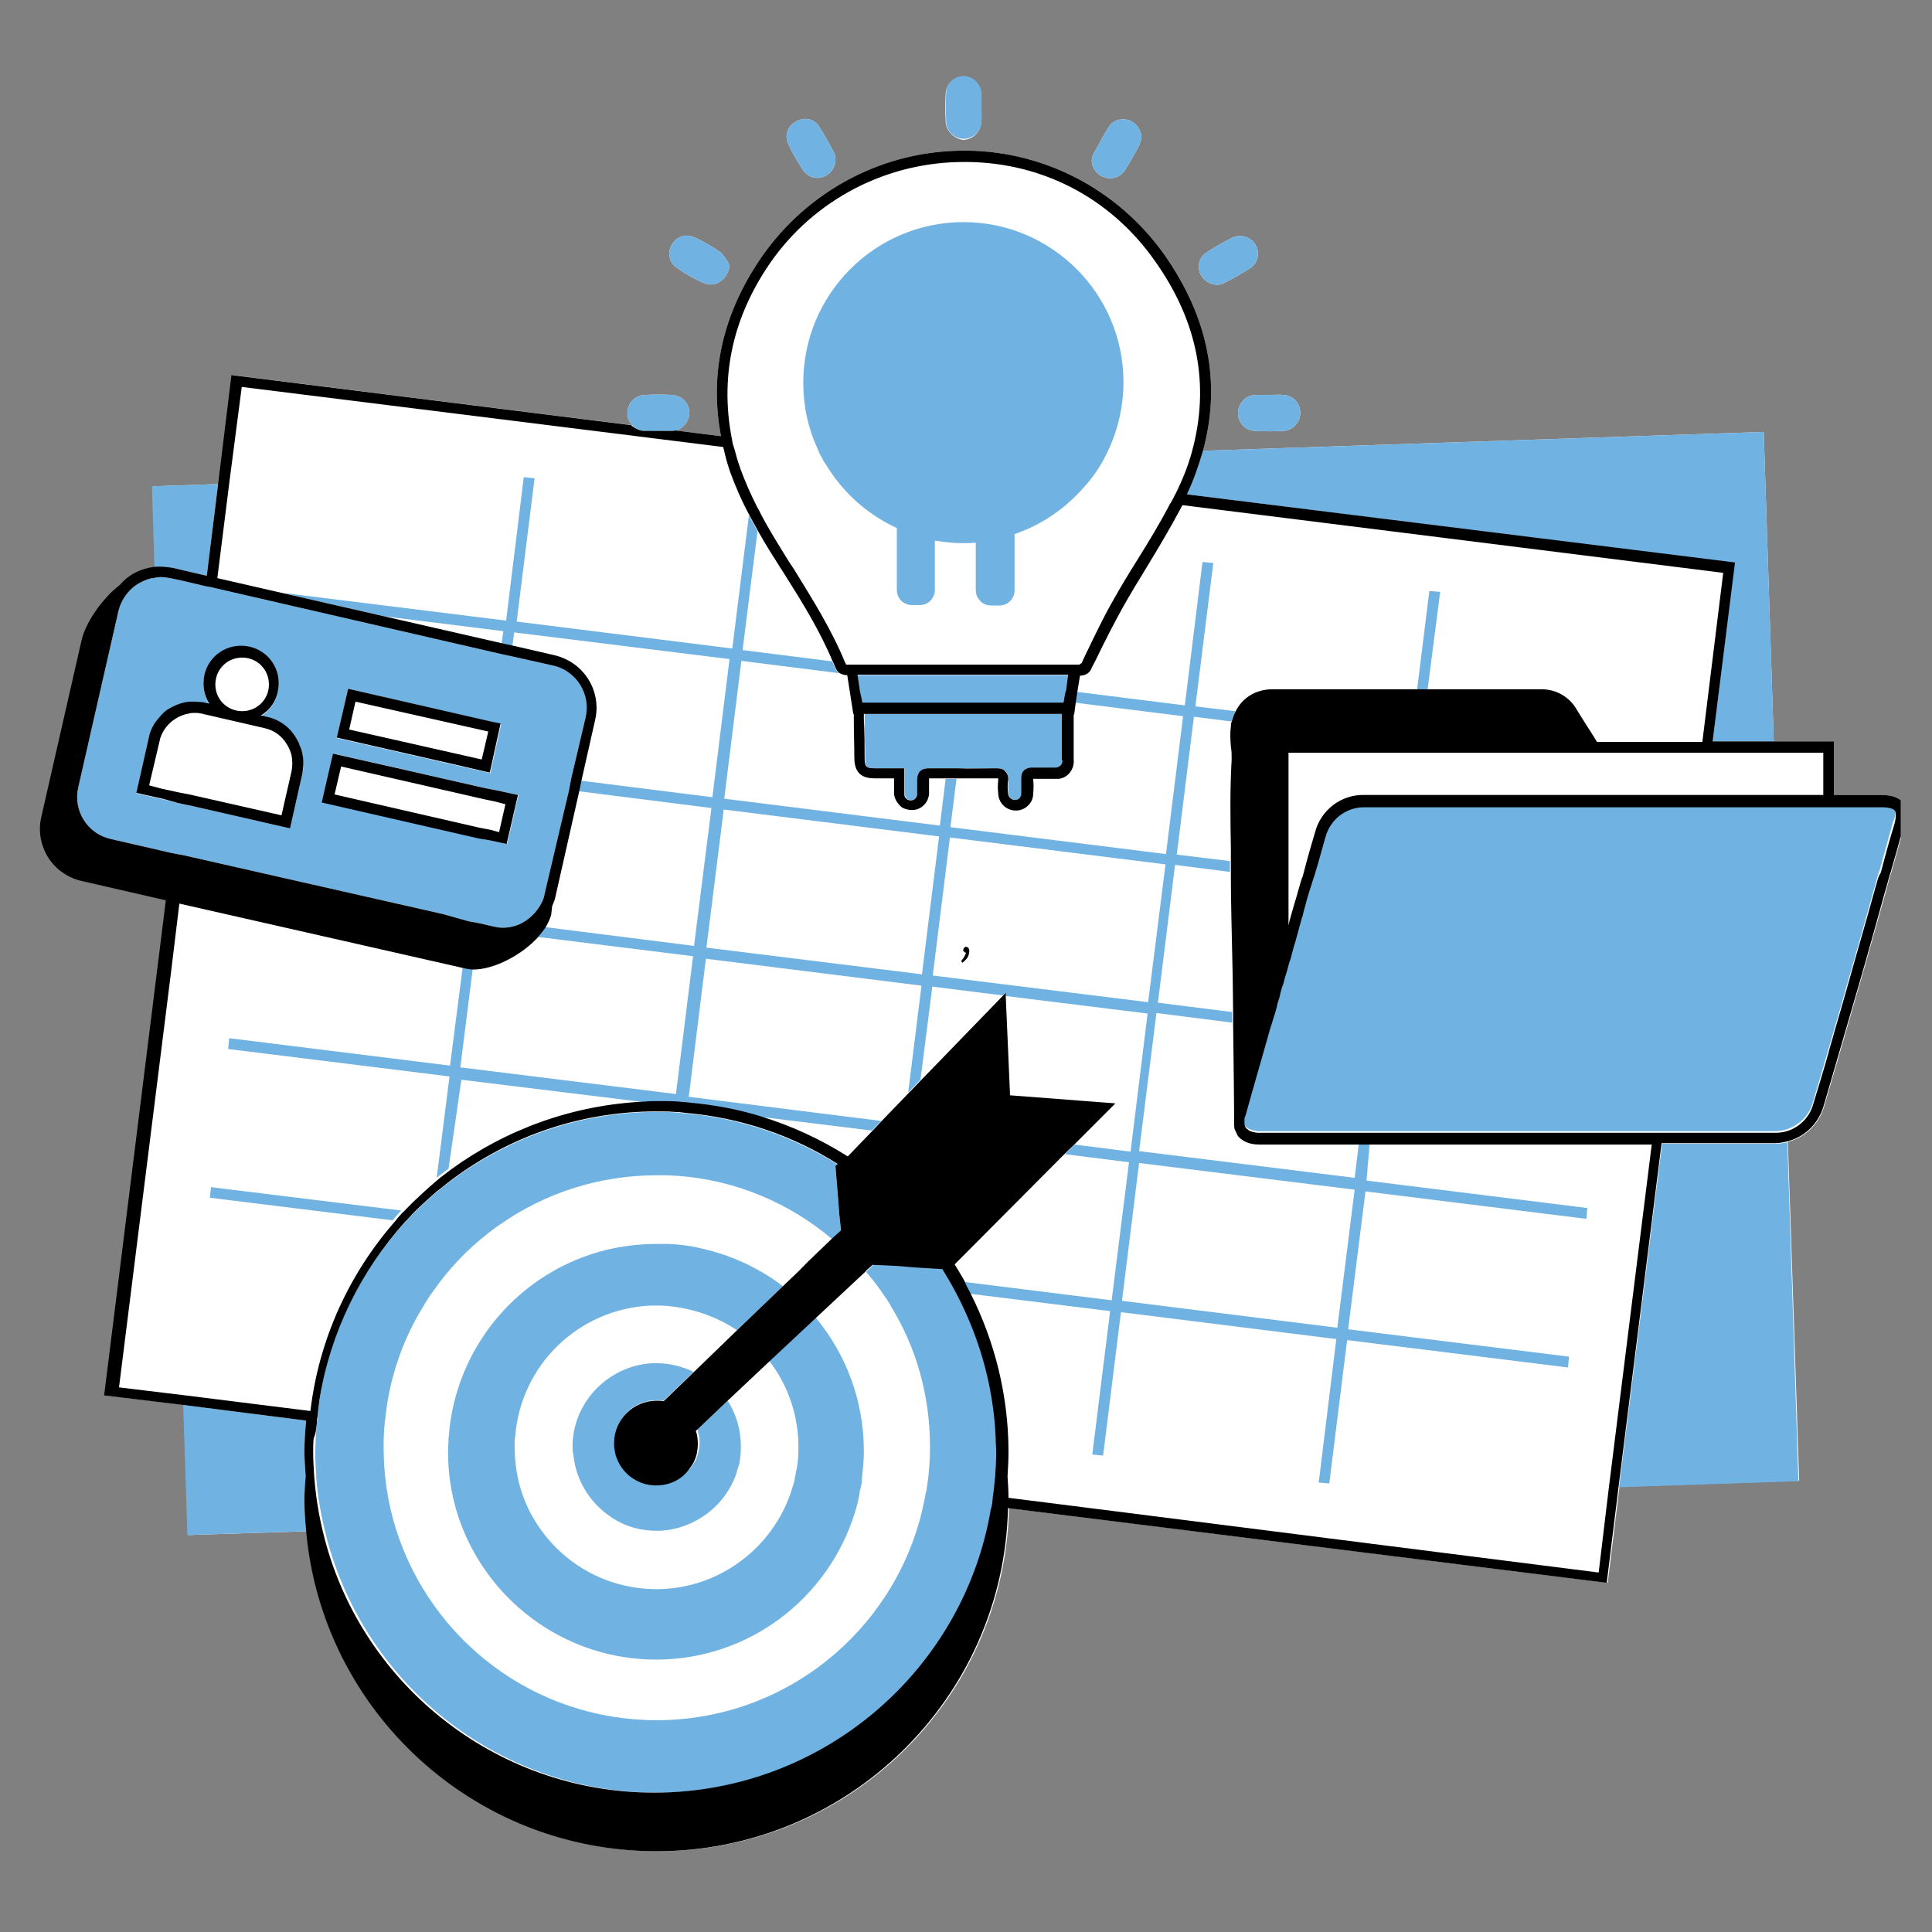 <svg xmlns="http://www.w3.org/2000/svg" xmlns:xlink="http://www.w3.org/1999/xlink" width="40" zoomAndPan="magnify" viewBox="0 0 30 30" height="40" preserveAspectRatio="xMidYMid meet" version="1.0"><rect x="0" y="0" width="30" height="30" fill="#808080" stroke="none"/><defs><g/><clipPath id="d5501cd369"><path d="M 0.59 1.172 L 29.516 1.172 L 29.516 28.754 L 0.59 28.754 Z M 0.59 1.172 " clip-rule="nonzero"/></clipPath><clipPath id="0999edf2ce"><path d="M 1 1.172 L 29.516 1.172 L 29.516 28 L 1 28 Z M 1 1.172 " clip-rule="nonzero"/></clipPath><clipPath id="1c06514216"><path d="M 0.59 2 L 29.516 2 L 29.516 28.754 L 0.59 28.754 Z M 0.59 2 " clip-rule="nonzero"/></clipPath></defs><g clip-path="url(#d5501cd369)"><path fill="#ffffff" d="M 14.684 1.879 C 14.676 1.738 14.676 1.598 14.684 1.465 C 14.684 1.312 14.809 1.188 14.961 1.195 C 15.109 1.195 15.234 1.32 15.234 1.473 C 15.234 1.539 15.234 1.605 15.234 1.68 C 15.234 1.754 15.234 1.824 15.234 1.898 C 15.234 2.047 15.102 2.172 14.949 2.172 C 14.809 2.148 14.684 2.031 14.684 1.879 Z M 19.223 6.41 C 19.223 6.566 19.34 6.691 19.5 6.691 C 19.641 6.699 19.781 6.699 19.926 6.691 C 20.074 6.684 20.191 6.559 20.191 6.41 C 20.191 6.258 20.074 6.141 19.934 6.133 C 19.859 6.125 19.793 6.133 19.715 6.133 C 19.641 6.133 19.574 6.133 19.5 6.133 C 19.348 6.133 19.23 6.258 19.223 6.41 Z M 17.086 2.723 C 17.086 2.723 17.094 2.73 17.094 2.73 C 17.23 2.805 17.395 2.766 17.473 2.633 C 17.547 2.516 17.621 2.391 17.688 2.258 C 17.703 2.223 17.715 2.188 17.723 2.156 C 17.73 2.023 17.645 1.906 17.52 1.863 C 17.406 1.832 17.27 1.871 17.211 1.98 C 17.137 2.098 17.07 2.223 17.004 2.348 C 16.91 2.473 16.953 2.641 17.086 2.723 Z M 18.906 4.422 C 18.93 4.422 18.965 4.414 18.988 4.406 C 19.141 4.324 19.289 4.25 19.434 4.148 C 19.539 4.066 19.566 3.914 19.492 3.797 C 19.426 3.684 19.273 3.633 19.148 3.684 C 19 3.758 18.855 3.84 18.715 3.934 C 18.621 4.008 18.59 4.125 18.633 4.242 C 18.672 4.348 18.789 4.422 18.906 4.422 Z M 12.48 2.656 C 12.547 2.746 12.672 2.789 12.781 2.746 C 12.898 2.707 12.98 2.59 12.973 2.465 C 12.973 2.438 12.965 2.406 12.957 2.383 C 12.883 2.238 12.797 2.09 12.715 1.957 C 12.633 1.84 12.473 1.812 12.355 1.891 C 12.23 1.957 12.18 2.105 12.238 2.23 C 12.305 2.383 12.391 2.523 12.48 2.656 Z M 10.496 4.148 C 10.637 4.25 10.777 4.332 10.938 4.398 C 11.113 4.473 11.305 4.332 11.328 4.125 C 11.297 4.047 11.246 3.98 11.195 3.922 C 11.062 3.832 10.93 3.75 10.777 3.684 C 10.652 3.625 10.512 3.672 10.438 3.789 C 10.359 3.906 10.387 4.066 10.496 4.148 Z M 29.547 12.461 C 29.473 12.363 29.32 12.344 29.203 12.344 L 28.477 12.344 L 28.477 11.512 L 27.543 11.512 L 27.387 6.707 L 18.68 7 C 18.965 5.949 18.766 4.934 18.082 3.957 C 17.348 2.922 16.16 2.312 14.895 2.34 C 13.625 2.363 12.449 3.023 11.754 4.098 C 11.203 4.949 11.02 5.84 11.195 6.773 L 10.488 6.684 C 10.602 6.66 10.695 6.551 10.703 6.426 C 10.711 6.266 10.586 6.141 10.438 6.133 C 10.293 6.125 10.152 6.125 10.012 6.133 C 9.859 6.141 9.742 6.258 9.742 6.418 C 9.742 6.492 9.77 6.551 9.82 6.602 L 3.609 5.824 L 3.402 7.516 L 2.375 7.551 L 2.418 8.801 C 2.207 8.828 2.016 8.918 1.883 9.078 C 1.59 9.301 1.34 9.684 1.281 9.945 L 0.656 12.688 C 0.605 12.902 0.648 13.129 0.766 13.312 C 0.883 13.496 1.066 13.629 1.281 13.68 L 2.594 13.98 L 2.594 13.988 L 1.633 21.668 L 2.859 21.816 L 2.926 23.836 L 4.77 23.777 C 5.02 26.562 7.367 28.746 10.211 28.746 C 13.184 28.746 15.602 26.371 15.668 23.418 L 24.965 24.578 L 25.148 23.086 L 27.938 22.992 L 27.762 17.73 C 28.027 17.664 28.234 17.465 28.32 17.199 C 28.504 16.574 28.688 15.938 28.871 15.305 C 29.012 14.82 29.145 14.336 29.281 13.855 C 29.312 13.746 29.336 13.637 29.371 13.539 C 29.438 13.305 29.504 13.062 29.57 12.828 C 29.598 12.711 29.621 12.562 29.547 12.461 Z M 29.547 12.461 " fill-opacity="1" fill-rule="nonzero"/></g><g clip-path="url(#0999edf2ce)"><path fill="#70b2e2" d="M 26.934 8.742 L 18.43 7.676 C 18.539 7.449 18.613 7.227 18.68 7 L 27.387 6.707 L 27.543 11.512 L 26.594 11.512 Z M 27.578 17.758 C 26.961 17.758 26.375 17.758 25.809 17.758 L 25.141 23.094 L 27.926 23 L 27.754 17.738 C 27.695 17.75 27.637 17.758 27.578 17.758 Z M 2.582 13.988 L 2.582 13.98 Z M 4.746 22.918 C 4.738 22.793 4.727 22.668 4.727 22.543 C 4.727 22.383 4.738 22.219 4.754 22.059 L 2.844 21.816 L 2.91 23.836 L 4.754 23.777 C 4.738 23.617 4.727 23.453 4.727 23.293 C 4.738 23.168 4.738 23.043 4.746 22.918 Z M 2.676 8.816 L 3.211 8.941 L 3.387 7.516 L 2.359 7.551 L 2.398 8.801 C 2.492 8.793 2.582 8.801 2.676 8.816 Z M 6.23 18.797 L 3.277 18.434 L 3.258 18.598 L 6.098 18.949 C 6.141 18.898 6.18 18.848 6.23 18.797 Z M 22.168 10.703 L 22.363 9.191 L 22.195 9.176 L 22.004 10.711 C 22.062 10.703 22.121 10.703 22.168 10.703 Z M 21.219 18.332 L 24.648 18.758 L 24.633 18.926 L 21.203 18.5 L 20.934 20.641 L 24.363 21.066 L 24.348 21.234 L 20.918 20.809 L 20.641 23.035 L 20.477 23.02 L 20.75 20.793 L 17.406 20.375 L 17.129 22.602 L 16.961 22.586 L 17.238 20.359 L 15.066 20.09 C 15.035 20.031 15 19.973 14.977 19.906 L 17.262 20.191 L 17.531 18.047 L 16.535 17.922 L 16.688 17.773 L 17.555 17.883 L 17.82 15.738 L 15.609 15.465 L 15.609 15.414 L 15.57 15.457 L 14.477 15.32 L 14.293 16.766 L 14.102 16.965 L 14.309 15.305 L 10.961 14.887 L 10.695 17.031 L 13.684 17.406 L 13.539 17.555 L 11.789 17.34 C 11.438 17.23 11.07 17.164 10.688 17.133 C 10.629 17.121 10.578 17.121 10.52 17.113 C 10.418 17.105 10.32 17.105 10.219 17.105 C 10.145 17.105 10.07 17.105 9.992 17.113 L 7.164 16.766 L 6.965 18.148 C 6.898 18.199 6.84 18.238 6.781 18.289 L 6.98 16.715 L 3.543 16.289 L 3.559 16.121 L 6.988 16.547 L 7.184 15.023 L 7.215 15.031 C 7.258 15.039 7.297 15.047 7.34 15.047 L 7.148 16.574 L 10.496 16.988 L 10.762 14.848 L 8.34 14.547 C 8.383 14.496 8.426 14.445 8.457 14.395 L 10.777 14.688 L 11.047 12.547 L 8.977 12.285 L 9.008 12.121 L 11.062 12.379 L 11.328 10.234 L 7.984 9.82 L 7.957 10.027 L 7.789 9.992 L 7.816 9.801 L 5.965 9.57 L 4.43 9.219 L 4.43 9.211 L 7.859 9.637 L 8.133 7.41 L 8.301 7.426 L 8.023 9.652 L 11.371 10.07 L 11.629 8 C 11.672 8.086 11.723 8.168 11.762 8.25 L 11.531 10.094 L 12.922 10.27 C 12.941 10.301 12.949 10.336 12.965 10.367 C 12.98 10.41 13.008 10.438 13.031 10.453 L 11.512 10.262 L 11.246 12.402 L 14.594 12.82 L 14.684 12.094 C 14.742 12.094 14.793 12.094 14.852 12.094 L 14.758 12.844 L 18.105 13.262 L 18.371 11.121 L 16.688 10.91 L 16.711 10.742 L 18.398 10.953 L 18.672 8.727 L 18.84 8.742 L 18.562 10.969 L 19.184 11.043 C 19.156 11.094 19.141 11.145 19.125 11.203 L 18.539 11.129 L 18.273 13.27 L 19.098 13.371 C 19.098 13.43 19.098 13.48 19.098 13.539 L 18.246 13.43 L 17.98 15.57 L 19.133 15.715 C 19.133 15.773 19.133 15.82 19.133 15.879 L 17.957 15.73 L 17.688 17.875 L 21.035 18.289 L 21.102 17.738 C 21.16 17.738 21.211 17.738 21.27 17.738 Z M 14.582 12.988 L 11.238 12.57 L 10.969 14.715 L 14.316 15.129 Z M 17.828 15.562 L 18.098 13.422 L 14.75 13.004 L 14.484 15.148 Z M 21.035 18.473 L 17.688 18.059 L 17.422 20.199 L 20.766 20.617 Z M 6.883 14.195 L 2.836 13.277 L 2.75 13.262 L 2.668 13.246 L 2.551 13.219 L 1.715 13.027 C 1.355 12.945 1.133 12.586 1.215 12.227 L 1.84 9.484 C 1.867 9.375 1.918 9.285 1.984 9.203 C 2.082 9.086 2.215 9.012 2.359 8.977 C 2.375 8.977 2.391 8.969 2.41 8.969 C 2.434 8.969 2.457 8.961 2.492 8.961 C 2.543 8.961 2.594 8.969 2.641 8.977 L 2.809 9.012 L 3.191 9.102 L 3.277 9.117 L 3.359 9.137 L 7.801 10.16 L 7.965 10.195 L 8.594 10.336 C 8.949 10.418 9.176 10.777 9.094 11.137 L 8.867 12.102 L 8.836 12.27 L 8.727 12.73 L 8.559 13.445 L 8.457 13.879 C 8.449 13.93 8.434 13.973 8.41 14.02 C 8.332 14.172 8.207 14.289 8.059 14.355 C 7.934 14.406 7.801 14.422 7.664 14.387 L 7.441 14.336 L 7.273 14.305 Z M 5.23 11.461 L 7.098 11.887 L 7.574 11.996 L 7.617 12.004 L 7.625 11.953 L 7.781 11.246 L 7.664 11.219 L 5.406 10.695 Z M 4.703 11.754 C 4.695 11.695 4.68 11.637 4.652 11.578 C 4.637 11.535 4.621 11.504 4.594 11.461 C 4.496 11.293 4.328 11.176 4.137 11.137 L 4.051 11.121 C 4.219 11.02 4.328 10.836 4.328 10.617 C 4.328 10.293 4.07 10.035 3.742 10.035 C 3.418 10.035 3.16 10.293 3.16 10.617 C 3.16 10.734 3.191 10.844 3.25 10.938 L 3.176 10.918 C 3.16 10.91 3.133 10.91 3.117 10.91 C 3.094 10.91 3.059 10.902 3.035 10.902 C 3.008 10.902 2.977 10.902 2.949 10.902 C 2.836 10.91 2.727 10.953 2.625 11.012 C 2.566 11.043 2.516 11.094 2.477 11.145 C 2.391 11.234 2.332 11.344 2.309 11.469 L 2.117 12.32 L 2.523 12.41 L 2.766 12.469 L 2.852 12.488 L 2.934 12.504 L 4.504 12.863 L 4.695 12.012 C 4.719 11.93 4.719 11.836 4.703 11.754 Z M 5.004 12.453 L 7.441 13.012 L 7.605 13.047 L 7.875 13.105 L 8.051 12.344 L 7.707 12.27 L 7.539 12.238 L 6.289 11.953 L 5.18 11.703 L 5.152 11.812 Z M 29.414 12.562 C 29.387 12.527 29.32 12.512 29.203 12.512 L 25.648 12.512 C 25.574 12.512 25.5 12.512 25.414 12.512 C 25.383 12.512 25.34 12.512 25.309 12.512 C 25.273 12.512 25.242 12.512 25.207 12.512 C 24.121 12.512 23.039 12.512 21.945 12.512 C 21.887 12.512 21.836 12.512 21.777 12.512 C 21.578 12.512 21.387 12.512 21.184 12.512 C 21.184 12.512 21.176 12.512 21.176 12.512 C 20.895 12.512 20.652 12.703 20.574 12.969 C 20.527 13.164 20.469 13.355 20.41 13.547 C 20.398 13.578 20.383 13.621 20.375 13.652 C 20.367 13.672 20.367 13.688 20.359 13.703 C 20.316 13.855 20.266 14.012 20.227 14.164 C 20.215 14.188 20.207 14.211 20.207 14.23 C 20.176 14.348 20.141 14.465 20.109 14.59 C 20.082 14.68 20.059 14.77 20.031 14.855 C 20.023 14.887 20.008 14.93 20 14.965 C 19.977 15.062 19.941 15.156 19.918 15.254 C 19.898 15.297 19.891 15.348 19.875 15.387 C 19.859 15.438 19.84 15.496 19.832 15.547 C 19.809 15.629 19.781 15.707 19.766 15.789 C 19.75 15.84 19.734 15.898 19.715 15.945 C 19.59 16.398 19.457 16.848 19.332 17.297 C 19.324 17.316 19.324 17.34 19.316 17.355 C 19.316 17.383 19.309 17.406 19.316 17.422 C 19.316 17.422 19.316 17.43 19.316 17.43 C 19.316 17.457 19.324 17.473 19.34 17.488 C 19.348 17.496 19.348 17.496 19.355 17.508 C 19.391 17.531 19.434 17.547 19.473 17.555 C 19.5 17.555 19.516 17.566 19.539 17.566 C 20.09 17.566 20.617 17.566 21.125 17.566 C 21.184 17.566 21.234 17.566 21.293 17.566 C 22.805 17.566 24.148 17.566 25.648 17.566 C 25.676 17.566 25.707 17.566 25.734 17.566 C 25.758 17.566 25.793 17.566 25.816 17.566 C 26.367 17.566 26.941 17.566 27.559 17.566 C 27.617 17.566 27.676 17.555 27.734 17.539 C 27.926 17.48 28.086 17.332 28.145 17.133 C 28.227 16.863 28.305 16.59 28.387 16.312 C 28.41 16.215 28.445 16.121 28.469 16.023 C 28.547 15.766 28.621 15.496 28.695 15.238 C 28.836 14.754 28.969 14.27 29.105 13.789 C 29.113 13.762 29.121 13.738 29.129 13.703 C 29.145 13.637 29.164 13.57 29.188 13.512 C 29.254 13.262 29.328 13.012 29.395 12.762 C 29.438 12.672 29.438 12.594 29.414 12.562 Z M 16.496 11.086 L 13.426 11.086 L 13.426 11.176 C 13.426 11.379 13.434 11.57 13.434 11.77 C 13.434 11.902 13.457 11.93 13.59 11.93 C 13.676 11.93 13.758 11.93 13.84 11.93 L 14.051 11.93 L 14.051 12.012 C 14.051 12.043 14.051 12.078 14.051 12.113 C 14.051 12.18 14.051 12.246 14.051 12.305 L 14.051 12.32 C 14.051 12.328 14.051 12.328 14.051 12.336 C 14.051 12.363 14.066 12.387 14.082 12.402 C 14.109 12.422 14.133 12.43 14.16 12.43 C 14.215 12.422 14.258 12.371 14.25 12.32 L 14.25 12.305 C 14.25 12.246 14.25 12.18 14.25 12.121 C 14.25 12.102 14.242 12.027 14.293 11.977 C 14.332 11.938 14.391 11.93 14.434 11.93 C 14.527 11.93 14.617 11.93 14.711 11.93 C 14.766 11.93 14.816 11.93 14.875 11.93 C 15.066 11.93 15.258 11.93 15.461 11.93 C 15.461 11.93 15.469 11.93 15.469 11.93 C 15.52 11.93 15.578 11.938 15.617 11.977 C 15.66 12.027 15.66 12.094 15.66 12.137 C 15.652 12.195 15.652 12.246 15.66 12.305 C 15.66 12.371 15.711 12.422 15.77 12.422 C 15.82 12.422 15.867 12.379 15.867 12.32 C 15.879 12.238 15.879 12.16 15.867 12.086 C 15.867 12.07 15.867 12.004 15.91 11.961 C 15.953 11.918 16.012 11.918 16.035 11.918 C 16.16 11.918 16.27 11.918 16.371 11.918 L 16.387 11.918 C 16.395 11.918 16.402 11.918 16.41 11.918 C 16.469 11.91 16.512 11.863 16.504 11.805 L 16.504 11.578 C 16.496 11.418 16.496 11.254 16.496 11.086 Z M 16.527 10.918 L 16.535 10.895 L 16.543 10.844 L 16.562 10.762 L 16.57 10.727 L 16.602 10.484 C 16.211 10.484 15.82 10.484 15.434 10.484 L 14.949 10.484 C 14.926 10.484 14.91 10.484 14.883 10.484 C 14.801 10.484 14.719 10.484 14.633 10.484 C 14.191 10.484 13.758 10.484 13.316 10.484 L 13.355 10.754 L 13.375 10.836 L 13.391 10.918 Z M 14.961 2.156 C 15.109 2.156 15.242 2.039 15.242 1.879 C 15.25 1.805 15.242 1.738 15.242 1.664 C 15.242 1.598 15.242 1.531 15.242 1.457 C 15.234 1.305 15.117 1.188 14.969 1.18 C 14.816 1.18 14.691 1.297 14.691 1.445 C 14.684 1.59 14.684 1.73 14.691 1.863 C 14.684 2.031 14.809 2.148 14.961 2.156 Z M 10.004 6.691 C 10.07 6.699 10.137 6.691 10.203 6.691 C 10.277 6.691 10.344 6.691 10.418 6.691 C 10.445 6.691 10.461 6.691 10.488 6.684 C 10.602 6.66 10.695 6.551 10.703 6.426 C 10.711 6.266 10.586 6.141 10.438 6.133 C 10.293 6.125 10.152 6.125 10.012 6.133 C 9.859 6.141 9.742 6.258 9.742 6.418 C 9.742 6.492 9.77 6.551 9.82 6.602 C 9.852 6.648 9.926 6.691 10.004 6.691 Z M 19.223 6.41 C 19.223 6.566 19.34 6.691 19.5 6.691 C 19.641 6.699 19.781 6.699 19.926 6.691 C 20.074 6.684 20.191 6.559 20.191 6.41 C 20.191 6.258 20.074 6.141 19.934 6.133 C 19.859 6.125 19.793 6.133 19.715 6.133 C 19.641 6.133 19.574 6.133 19.5 6.133 C 19.348 6.133 19.23 6.258 19.223 6.41 Z M 17.086 2.723 C 17.086 2.723 17.094 2.73 17.094 2.73 C 17.23 2.805 17.395 2.766 17.473 2.633 C 17.547 2.516 17.621 2.391 17.688 2.258 C 17.703 2.223 17.715 2.188 17.723 2.156 C 17.73 2.023 17.645 1.906 17.52 1.863 C 17.406 1.832 17.27 1.871 17.211 1.98 C 17.137 2.098 17.07 2.223 17.004 2.348 C 16.91 2.473 16.953 2.641 17.086 2.723 Z M 18.906 4.422 C 18.93 4.422 18.965 4.414 18.988 4.406 C 19.141 4.324 19.289 4.25 19.434 4.148 C 19.539 4.066 19.566 3.914 19.492 3.797 C 19.426 3.684 19.273 3.633 19.148 3.684 C 19 3.758 18.855 3.84 18.715 3.934 C 18.621 4.008 18.59 4.125 18.633 4.242 C 18.672 4.348 18.789 4.422 18.906 4.422 Z M 12.48 2.656 C 12.547 2.746 12.672 2.789 12.781 2.746 C 12.898 2.707 12.98 2.59 12.973 2.465 C 12.973 2.438 12.965 2.406 12.957 2.383 C 12.883 2.238 12.797 2.09 12.715 1.957 C 12.633 1.84 12.473 1.812 12.355 1.891 C 12.23 1.957 12.18 2.105 12.238 2.23 C 12.305 2.383 12.391 2.523 12.48 2.656 Z M 10.496 4.148 C 10.637 4.25 10.777 4.332 10.938 4.398 C 11.113 4.473 11.305 4.332 11.328 4.125 C 11.297 4.047 11.246 3.98 11.195 3.922 C 11.062 3.832 10.93 3.75 10.777 3.684 C 10.652 3.625 10.512 3.672 10.438 3.789 C 10.359 3.906 10.387 4.066 10.496 4.148 Z M 12.691 6.957 C 12.707 6.992 12.715 7.016 12.73 7.051 C 12.746 7.082 12.766 7.109 12.781 7.141 C 12.789 7.168 12.805 7.184 12.816 7.199 C 13.074 7.633 13.457 7.984 13.926 8.199 L 13.926 9.16 C 13.926 9.293 14.031 9.395 14.16 9.395 L 14.285 9.395 C 14.418 9.395 14.516 9.285 14.516 9.16 L 14.516 8.395 C 14.66 8.418 14.801 8.434 14.949 8.434 C 15.02 8.434 15.086 8.434 15.145 8.426 C 15.145 8.426 15.152 8.426 15.152 8.426 L 15.152 9.168 C 15.152 9.219 15.168 9.27 15.203 9.309 C 15.242 9.367 15.309 9.402 15.395 9.402 L 15.52 9.402 C 15.652 9.402 15.754 9.293 15.754 9.168 L 15.754 8.293 C 16.145 8.16 16.488 7.934 16.77 7.633 C 16.797 7.609 16.812 7.582 16.836 7.559 C 16.863 7.535 16.879 7.508 16.902 7.484 C 17.012 7.352 17.105 7.207 17.18 7.051 C 17.348 6.719 17.445 6.332 17.445 5.934 C 17.445 4.559 16.328 3.449 14.961 3.449 C 13.59 3.449 12.473 4.566 12.473 5.941 C 12.473 6.301 12.547 6.648 12.691 6.957 Z M 15.426 21.734 C 15.336 21.133 15.133 20.566 14.859 20.051 C 14.824 19.992 14.793 19.926 14.758 19.867 C 14.727 19.809 14.691 19.758 14.66 19.699 L 14.285 19.676 L 14.168 19.664 L 14.043 19.656 L 13.926 19.648 L 13.758 19.641 L 13.574 19.633 L 13.492 19.707 L 13.449 19.75 C 13.48 19.789 13.523 19.84 13.559 19.883 C 13.609 19.949 13.656 20.008 13.699 20.074 C 13.75 20.148 13.801 20.215 13.84 20.293 C 14.227 20.926 14.441 21.668 14.441 22.469 C 14.441 22.684 14.426 22.895 14.391 23.102 C 14.391 23.125 14.383 23.16 14.375 23.184 C 14.367 23.211 14.367 23.242 14.359 23.27 C 14.344 23.336 14.332 23.402 14.316 23.469 C 13.867 25.328 12.195 26.711 10.195 26.711 C 8.293 26.711 6.688 25.461 6.148 23.742 C 6.023 23.344 5.957 22.918 5.957 22.477 C 5.957 22.391 5.957 22.309 5.965 22.219 C 5.965 22.191 5.965 22.16 5.973 22.133 C 5.973 22.109 5.973 22.074 5.98 22.051 C 6.039 21.441 6.23 20.867 6.523 20.367 C 6.59 20.258 6.656 20.141 6.73 20.043 C 6.973 19.699 7.258 19.398 7.582 19.148 C 7.648 19.098 7.707 19.051 7.773 19.008 C 8.457 18.531 9.293 18.25 10.195 18.25 C 10.246 18.25 10.305 18.25 10.352 18.25 C 10.41 18.25 10.461 18.258 10.52 18.258 C 11.43 18.324 12.266 18.684 12.922 19.242 L 13.059 19.117 L 13.031 18.848 L 13.023 18.742 L 13.016 18.641 L 12.973 18.113 L 13.008 18.082 C 12.312 17.648 11.504 17.363 10.645 17.289 C 10.586 17.281 10.535 17.281 10.477 17.273 C 10.387 17.266 10.293 17.266 10.195 17.266 C 8.969 17.266 7.832 17.691 6.93 18.391 C 6.863 18.441 6.805 18.492 6.746 18.539 C 6.641 18.633 6.531 18.73 6.43 18.832 C 6.379 18.883 6.332 18.934 6.289 18.98 C 5.598 19.734 5.121 20.684 4.961 21.742 C 4.953 21.801 4.945 21.867 4.938 21.926 C 4.938 21.949 4.93 21.984 4.93 22.008 C 4.93 22.035 4.93 22.066 4.922 22.094 C 4.91 22.176 4.91 22.25 4.902 22.336 C 4.902 22.41 4.895 22.477 4.895 22.551 C 4.895 22.676 4.902 22.801 4.91 22.926 C 4.93 23.219 4.98 23.5 5.047 23.777 C 5.605 26.102 7.699 27.836 10.195 27.836 C 12.816 27.836 14.992 25.93 15.418 23.426 C 15.418 23.418 15.418 23.41 15.426 23.402 C 15.434 23.375 15.434 23.344 15.441 23.316 C 15.441 23.293 15.453 23.258 15.453 23.234 C 15.469 23.133 15.477 23.027 15.484 22.926 C 15.492 22.801 15.5 22.676 15.5 22.551 C 15.5 22.477 15.5 22.402 15.492 22.336 C 15.477 22.125 15.461 21.926 15.426 21.734 Z M 11.621 19.641 C 11.379 19.523 11.121 19.434 10.844 19.375 C 10.695 19.34 10.543 19.324 10.387 19.316 C 10.379 19.316 10.359 19.316 10.352 19.316 C 10.312 19.316 10.262 19.316 10.219 19.316 C 10.211 19.316 10.203 19.316 10.195 19.316 C 9.969 19.316 9.742 19.34 9.527 19.383 C 8.176 19.664 7.141 20.785 6.98 22.176 C 6.98 22.199 6.973 22.234 6.973 22.258 C 6.973 22.285 6.965 22.316 6.965 22.344 C 6.965 22.41 6.957 22.477 6.957 22.543 C 6.957 22.953 7.031 23.344 7.172 23.703 C 7.641 24.91 8.816 25.77 10.188 25.77 C 11.637 25.77 12.863 24.812 13.273 23.492 C 13.309 23.375 13.34 23.258 13.355 23.133 C 13.367 23.109 13.367 23.078 13.375 23.051 C 13.383 23.027 13.383 22.992 13.383 22.969 C 13.398 22.824 13.414 22.684 13.414 22.535 C 13.414 21.742 13.133 21.023 12.664 20.457 L 11.945 21.133 C 12.23 21.5 12.398 21.969 12.398 22.469 C 12.398 22.594 12.391 22.727 12.363 22.844 C 12.355 22.867 12.355 22.902 12.348 22.926 C 12.34 22.953 12.34 22.984 12.332 23.008 C 12.281 23.191 12.215 23.367 12.121 23.535 C 11.746 24.211 11.02 24.676 10.195 24.676 C 9.418 24.676 8.734 24.277 8.34 23.668 C 8.117 23.328 7.992 22.918 7.992 22.477 C 7.992 22.449 7.992 22.418 7.992 22.391 C 7.992 22.367 7.992 22.336 8 22.309 C 8.082 21.199 8.984 20.324 10.102 20.273 C 10.137 20.273 10.168 20.273 10.195 20.273 C 10.219 20.273 10.246 20.273 10.27 20.273 C 10.703 20.293 11.113 20.434 11.445 20.656 L 12.156 19.973 C 11.988 19.84 11.805 19.734 11.621 19.641 Z M 10.195 21.742 C 10.234 21.742 10.27 21.742 10.305 21.75 L 10.77 21.301 C 10.594 21.219 10.402 21.168 10.195 21.168 C 10.176 21.168 10.168 21.168 10.152 21.168 C 10.094 21.168 10.035 21.176 9.984 21.184 C 9.387 21.285 8.918 21.793 8.891 22.41 C 8.891 22.426 8.891 22.449 8.891 22.469 C 8.891 22.477 8.891 22.484 8.891 22.492 C 8.891 22.52 8.891 22.551 8.902 22.574 C 8.941 23.027 9.211 23.41 9.586 23.617 C 9.77 23.719 9.977 23.77 10.203 23.77 C 10.453 23.77 10.688 23.691 10.887 23.566 C 11.137 23.41 11.328 23.176 11.43 22.895 C 11.438 22.867 11.445 22.844 11.453 22.809 C 11.461 22.785 11.473 22.758 11.48 22.727 C 11.496 22.645 11.504 22.551 11.504 22.461 C 11.504 22.199 11.43 21.949 11.297 21.75 L 10.828 22.191 C 10.844 22.25 10.863 22.316 10.863 22.391 C 10.863 22.484 10.844 22.566 10.812 22.652 C 10.805 22.676 10.785 22.699 10.77 22.727 C 10.754 22.75 10.738 22.777 10.719 22.801 C 10.602 22.949 10.418 23.043 10.211 23.043 C 9.945 23.043 9.719 22.883 9.617 22.66 C 9.602 22.633 9.594 22.602 9.586 22.566 C 9.578 22.543 9.57 22.508 9.57 22.484 C 9.559 22.449 9.559 22.418 9.559 22.383 C 9.543 22.035 9.836 21.742 10.195 21.742 Z M 10.195 21.742 " fill-opacity="1" fill-rule="nonzero"/></g><g clip-path="url(#1c06514216)"><path fill="#000000" d="M 2.766 12.469 L 2.852 12.488 L 2.934 12.504 L 4.504 12.863 L 4.695 12.012 C 4.711 11.918 4.719 11.836 4.703 11.746 C 4.695 11.688 4.68 11.629 4.652 11.57 C 4.637 11.527 4.621 11.496 4.594 11.453 C 4.496 11.285 4.328 11.168 4.137 11.129 L 4.051 11.109 C 4.219 11.012 4.328 10.828 4.328 10.609 C 4.328 10.285 4.07 10.027 3.742 10.027 C 3.418 10.027 3.16 10.285 3.16 10.609 C 3.16 10.727 3.191 10.836 3.25 10.926 L 3.176 10.91 C 3.16 10.902 3.133 10.902 3.117 10.902 C 3.094 10.902 3.059 10.895 3.035 10.895 C 3.008 10.895 2.977 10.895 2.949 10.895 C 2.836 10.902 2.727 10.945 2.625 11.004 C 2.566 11.035 2.516 11.086 2.477 11.137 C 2.391 11.227 2.332 11.336 2.309 11.461 L 2.117 12.312 L 2.523 12.402 Z M 2.316 12.195 L 2.477 11.512 C 2.484 11.484 2.484 11.469 2.492 11.453 C 2.559 11.254 2.742 11.109 2.941 11.078 C 2.969 11.07 3 11.07 3.027 11.07 C 3.051 11.07 3.086 11.07 3.109 11.078 C 3.125 11.078 3.133 11.078 3.152 11.086 L 4.102 11.305 C 4.254 11.336 4.379 11.43 4.453 11.555 C 4.488 11.609 4.512 11.668 4.527 11.727 C 4.543 11.812 4.543 11.895 4.527 11.977 L 4.371 12.66 L 2.941 12.336 L 2.777 12.305 L 2.508 12.246 Z M 3.762 10.211 C 3.992 10.211 4.176 10.395 4.176 10.629 C 4.176 10.859 3.992 11.043 3.762 11.043 C 3.527 11.043 3.344 10.859 3.344 10.629 C 3.344 10.395 3.527 10.211 3.762 10.211 Z M 7.566 11.988 L 7.605 11.996 L 7.617 11.945 L 7.773 11.234 L 7.656 11.211 L 5.406 10.695 L 5.23 11.453 L 7.098 11.879 Z M 7.582 11.359 L 7.48 11.793 L 5.422 11.328 L 5.52 10.895 Z M 7.598 13.047 L 7.867 13.105 L 8.043 12.344 L 7.699 12.27 L 7.531 12.238 L 6.281 11.953 L 5.172 11.703 L 5.145 11.812 L 4.996 12.461 L 7.434 13.02 Z M 7.625 12.887 L 7.457 12.855 L 5.195 12.336 L 5.297 11.902 L 7.516 12.41 L 7.684 12.445 L 7.848 12.488 L 7.75 12.922 Z M 29.547 12.461 C 29.473 12.363 29.32 12.344 29.203 12.344 L 28.477 12.344 L 28.477 11.512 L 26.594 11.512 L 26.941 8.734 L 18.43 7.676 C 18.539 7.449 18.613 7.227 18.68 7 C 18.965 5.949 18.766 4.934 18.082 3.957 C 17.348 2.922 16.16 2.312 14.895 2.34 C 13.625 2.363 12.449 3.023 11.754 4.098 C 11.203 4.949 11.02 5.84 11.195 6.773 L 10.488 6.684 C 10.469 6.691 10.445 6.691 10.418 6.691 C 10.344 6.691 10.277 6.691 10.203 6.691 C 10.137 6.691 10.07 6.691 10.004 6.691 C 9.926 6.691 9.852 6.648 9.801 6.602 L 3.594 5.824 L 3.387 7.516 L 3.211 8.941 L 2.676 8.816 C 2.582 8.801 2.492 8.793 2.398 8.801 C 2.191 8.828 2 8.918 1.867 9.078 C 1.574 9.301 1.324 9.684 1.266 9.945 L 0.641 12.688 C 0.59 12.902 0.633 13.129 0.746 13.312 C 0.863 13.496 1.047 13.629 1.266 13.68 L 2.574 13.98 L 2.574 13.988 L 1.617 21.668 L 2.844 21.816 L 4.754 22.059 C 4.738 22.219 4.727 22.375 4.727 22.543 C 4.727 22.668 4.738 22.793 4.746 22.918 C 4.738 23.043 4.727 23.168 4.727 23.293 C 4.727 23.461 4.738 23.617 4.754 23.777 C 5.004 26.562 7.348 28.746 10.195 28.746 C 13.164 28.746 15.586 26.371 15.652 23.418 L 24.949 24.578 L 25.133 23.086 L 25.801 17.75 C 26.359 17.75 26.941 17.75 27.57 17.75 C 27.629 17.75 27.695 17.738 27.754 17.723 C 28.02 17.656 28.227 17.457 28.312 17.191 C 28.496 16.562 28.68 15.93 28.863 15.297 C 29.004 14.812 29.137 14.328 29.27 13.848 C 29.305 13.738 29.328 13.629 29.363 13.527 C 29.43 13.297 29.496 13.055 29.562 12.82 C 29.598 12.711 29.621 12.562 29.547 12.461 Z M 29.137 13.73 C 29.129 13.754 29.121 13.777 29.113 13.812 C 28.98 14.297 28.836 14.781 28.703 15.262 C 28.629 15.523 28.555 15.781 28.477 16.047 C 28.453 16.148 28.418 16.238 28.395 16.34 C 28.32 16.613 28.234 16.883 28.152 17.156 C 28.094 17.355 27.938 17.508 27.742 17.566 C 27.684 17.582 27.629 17.59 27.57 17.59 C 26.961 17.59 26.383 17.59 25.824 17.59 C 25.801 17.59 25.766 17.59 25.742 17.59 C 25.715 17.59 25.684 17.59 25.656 17.59 C 24.164 17.59 22.812 17.59 21.301 17.59 C 21.242 17.59 21.191 17.59 21.133 17.59 C 20.625 17.59 20.102 17.59 19.551 17.59 C 19.531 17.59 19.508 17.59 19.48 17.582 C 19.441 17.574 19.398 17.566 19.367 17.531 C 19.355 17.523 19.348 17.523 19.348 17.516 C 19.332 17.496 19.332 17.473 19.324 17.457 C 19.324 17.457 19.324 17.449 19.324 17.449 C 19.324 17.422 19.324 17.398 19.324 17.383 C 19.324 17.355 19.332 17.34 19.34 17.324 C 19.465 16.871 19.598 16.422 19.723 15.973 C 19.742 15.922 19.758 15.863 19.773 15.812 C 19.801 15.73 19.824 15.656 19.84 15.57 C 19.859 15.523 19.875 15.465 19.883 15.414 C 19.898 15.371 19.906 15.32 19.926 15.281 C 19.949 15.18 19.984 15.09 20.008 14.988 C 20.016 14.953 20.031 14.914 20.043 14.879 C 20.066 14.789 20.09 14.695 20.117 14.613 C 20.148 14.496 20.184 14.371 20.215 14.254 C 20.227 14.23 20.234 14.203 20.234 14.188 C 20.273 14.039 20.316 13.879 20.367 13.73 C 20.375 13.711 20.375 13.695 20.383 13.68 C 20.391 13.645 20.41 13.605 20.418 13.57 C 20.477 13.379 20.527 13.188 20.582 12.996 C 20.66 12.719 20.902 12.535 21.184 12.535 C 21.184 12.535 21.191 12.535 21.191 12.535 C 21.395 12.535 21.586 12.535 21.785 12.535 C 21.844 12.535 21.895 12.535 21.953 12.535 C 23.039 12.535 24.121 12.535 25.215 12.535 C 25.25 12.535 25.281 12.535 25.316 12.535 C 25.348 12.535 25.391 12.535 25.426 12.535 C 25.5 12.535 25.574 12.535 25.656 12.535 L 29.211 12.535 C 29.328 12.535 29.395 12.555 29.422 12.586 C 29.445 12.621 29.445 12.695 29.414 12.805 C 29.336 13.055 29.27 13.305 29.203 13.555 C 29.172 13.598 29.152 13.664 29.137 13.73 Z M 16.652 23.383 L 15.66 23.258 C 15.66 23.145 15.652 23.035 15.645 22.926 C 15.652 22.801 15.66 22.676 15.66 22.551 C 15.66 21.66 15.441 20.816 15.066 20.074 C 15.035 20.016 15 19.957 14.977 19.891 C 14.926 19.801 14.875 19.715 14.824 19.633 L 16.535 17.914 L 16.688 17.766 L 17.32 17.133 L 15.684 17.008 L 15.617 15.465 L 15.617 15.414 L 15.578 15.457 L 14.309 16.766 L 14.117 16.965 L 13.699 17.398 L 13.559 17.547 L 13.164 17.957 C 12.746 17.691 12.289 17.48 11.805 17.332 C 11.453 17.223 11.086 17.156 10.703 17.121 C 10.645 17.113 10.594 17.113 10.535 17.105 C 10.438 17.098 10.336 17.098 10.234 17.098 C 10.16 17.098 10.086 17.098 10.012 17.105 C 8.891 17.156 7.859 17.539 7.008 18.156 C 6.941 18.207 6.883 18.25 6.824 18.297 C 6.633 18.457 6.449 18.625 6.273 18.809 C 6.223 18.855 6.18 18.906 6.141 18.957 C 5.43 19.766 4.953 20.785 4.82 21.91 L 2.883 21.668 L 1.848 21.543 L 2.66 15.062 L 2.785 14.031 L 7.191 15.031 L 7.223 15.039 C 7.266 15.047 7.309 15.055 7.348 15.055 C 7.676 15.055 8.102 14.828 8.352 14.555 C 8.391 14.504 8.434 14.453 8.469 14.406 C 8.508 14.336 8.543 14.27 8.559 14.203 L 8.574 14.07 C 8.594 14.02 8.617 13.973 8.625 13.922 L 8.992 12.297 L 9.027 12.129 L 9.242 11.176 C 9.344 10.727 9.066 10.285 8.617 10.176 L 7.973 10.027 L 7.809 9.992 L 5.965 9.57 L 4.43 9.219 L 3.375 8.977 L 3.559 7.508 L 3.754 6.008 L 11.23 6.941 C 11.254 7.043 11.277 7.141 11.312 7.25 C 11.32 7.277 11.328 7.301 11.336 7.324 C 11.422 7.559 11.52 7.785 11.637 8 C 11.68 8.086 11.73 8.168 11.773 8.25 C 11.879 8.441 11.996 8.625 12.113 8.809 L 12.188 8.926 C 12.457 9.352 12.73 9.793 12.93 10.27 C 12.949 10.301 12.957 10.336 12.973 10.367 C 12.988 10.41 13.016 10.438 13.039 10.453 C 13.082 10.477 13.125 10.484 13.156 10.484 L 13.25 11.086 L 13.258 11.086 L 13.258 11.176 C 13.258 11.371 13.266 11.57 13.266 11.762 C 13.266 11.988 13.367 12.086 13.582 12.086 C 13.664 12.086 13.75 12.086 13.84 12.086 L 13.883 12.086 C 13.883 12.086 13.883 12.094 13.883 12.094 C 13.883 12.16 13.883 12.227 13.883 12.297 C 13.883 12.305 13.883 12.32 13.883 12.328 C 13.891 12.402 13.926 12.461 13.977 12.512 C 14.023 12.562 14.102 12.578 14.176 12.578 C 14.324 12.57 14.434 12.438 14.426 12.297 C 14.426 12.227 14.426 12.16 14.426 12.094 C 14.426 12.094 14.426 12.086 14.426 12.086 C 14.426 12.086 14.434 12.086 14.441 12.086 C 14.527 12.086 14.609 12.086 14.691 12.086 C 14.75 12.086 14.801 12.086 14.859 12.086 C 15.059 12.086 15.262 12.086 15.469 12.086 C 15.484 12.086 15.492 12.086 15.5 12.086 C 15.5 12.094 15.5 12.102 15.5 12.121 C 15.492 12.188 15.492 12.254 15.5 12.312 C 15.5 12.461 15.617 12.586 15.777 12.586 C 15.918 12.586 16.043 12.469 16.043 12.328 C 16.051 12.254 16.051 12.172 16.043 12.094 C 16.16 12.094 16.27 12.094 16.379 12.094 C 16.395 12.094 16.41 12.094 16.438 12.094 C 16.586 12.078 16.688 11.938 16.672 11.793 L 16.672 11.586 C 16.672 11.418 16.672 11.254 16.672 11.094 L 16.68 11.094 L 16.703 10.918 L 16.727 10.754 L 16.77 10.492 C 16.855 10.492 16.93 10.445 16.953 10.367 L 17.012 10.254 C 17.145 9.977 17.289 9.695 17.438 9.426 C 17.555 9.219 17.68 9.012 17.805 8.809 C 17.988 8.508 18.172 8.199 18.34 7.883 C 18.348 7.867 18.355 7.852 18.363 7.844 L 26.758 8.895 L 26.434 11.52 L 24.797 11.52 C 24.738 11.418 24.672 11.32 24.613 11.227 L 24.488 11.027 C 24.379 10.828 24.172 10.703 23.938 10.703 C 23.355 10.703 22.762 10.703 22.168 10.703 C 22.109 10.703 22.062 10.703 22.004 10.703 C 21.25 10.703 20.508 10.703 19.758 10.703 C 19.5 10.703 19.289 10.836 19.184 11.051 C 19.156 11.102 19.141 11.152 19.125 11.211 C 19.113 11.227 19.113 11.254 19.113 11.277 C 19.098 11.387 19.105 11.484 19.113 11.594 C 19.125 11.66 19.125 11.727 19.125 11.793 C 19.098 12.254 19.105 12.719 19.113 13.18 C 19.113 13.254 19.113 13.32 19.113 13.395 C 19.113 13.453 19.113 13.504 19.113 13.562 C 19.113 13.598 19.113 13.629 19.113 13.664 C 19.113 13.895 19.125 14.504 19.141 15.148 C 19.141 15.34 19.148 15.539 19.148 15.738 C 19.148 15.797 19.148 15.848 19.148 15.906 C 19.156 16.555 19.164 17.172 19.164 17.391 C 19.164 17.406 19.164 17.43 19.164 17.449 C 19.164 17.457 19.164 17.457 19.164 17.465 C 19.164 17.465 19.164 17.473 19.164 17.473 C 19.164 17.516 19.172 17.547 19.191 17.574 C 19.199 17.598 19.215 17.625 19.223 17.641 C 19.273 17.699 19.367 17.773 19.559 17.773 C 20.109 17.773 20.625 17.773 21.125 17.773 C 21.184 17.773 21.234 17.773 21.293 17.773 C 22.078 17.773 22.812 17.773 23.555 17.773 C 24.238 17.773 24.922 17.773 25.648 17.773 L 24.98 23.117 L 24.824 24.418 Z M 4.922 22.086 C 4.922 22.059 4.922 22.027 4.93 22 C 4.93 21.977 4.938 21.941 4.938 21.918 C 4.945 21.859 4.953 21.793 4.961 21.734 C 5.129 20.684 5.605 19.734 6.289 18.973 C 6.34 18.926 6.379 18.875 6.43 18.824 C 6.531 18.723 6.641 18.625 6.746 18.531 C 6.805 18.48 6.871 18.434 6.93 18.383 C 7.832 17.68 8.961 17.258 10.195 17.258 C 10.285 17.258 10.387 17.258 10.477 17.266 C 10.535 17.266 10.586 17.273 10.645 17.281 C 11.504 17.355 12.312 17.633 13.008 18.074 L 12.973 18.105 L 13.016 18.633 L 13.023 18.73 L 13.031 18.84 L 13.059 19.105 L 12.922 19.23 L 12.547 19.59 L 12.398 19.742 L 12.156 19.973 L 11.445 20.656 L 10.77 21.309 L 10.305 21.758 C 10.27 21.75 10.227 21.75 10.195 21.75 C 9.836 21.75 9.535 22.043 9.535 22.41 C 9.535 22.441 9.535 22.477 9.543 22.508 C 9.551 22.543 9.551 22.566 9.559 22.594 C 9.57 22.625 9.578 22.652 9.594 22.684 C 9.695 22.91 9.926 23.066 10.188 23.066 C 10.395 23.066 10.578 22.977 10.695 22.824 C 10.711 22.801 10.727 22.777 10.746 22.75 C 10.762 22.727 10.777 22.699 10.785 22.676 C 10.82 22.602 10.836 22.508 10.836 22.418 C 10.836 22.352 10.828 22.285 10.805 22.219 L 11.27 21.777 L 11.938 21.148 L 12.656 20.477 L 13.309 19.867 L 13.426 19.758 L 13.465 19.715 L 13.551 19.641 L 13.734 19.648 L 13.898 19.656 L 14.016 19.664 L 14.141 19.676 L 14.258 19.684 L 14.633 19.707 C 14.668 19.766 14.699 19.816 14.734 19.875 C 14.766 19.934 14.801 19.992 14.836 20.059 C 15.109 20.574 15.309 21.141 15.402 21.742 C 15.434 21.934 15.453 22.133 15.461 22.336 C 15.461 22.41 15.469 22.477 15.469 22.551 C 15.469 22.676 15.461 22.801 15.453 22.926 C 15.441 23.027 15.434 23.133 15.418 23.234 C 15.418 23.258 15.41 23.293 15.41 23.316 C 15.41 23.344 15.402 23.375 15.395 23.402 C 15.395 23.41 15.395 23.418 15.387 23.426 C 14.969 25.93 12.781 27.836 10.16 27.836 C 7.664 27.836 5.562 26.102 5.012 23.777 C 4.945 23.5 4.902 23.219 4.879 22.926 C 4.871 22.801 4.863 22.676 4.863 22.551 C 4.863 22.477 4.863 22.402 4.871 22.336 C 4.91 22.242 4.91 22.168 4.922 22.086 Z M 2.41 8.969 C 2.434 8.969 2.457 8.961 2.492 8.961 C 2.543 8.961 2.594 8.969 2.641 8.977 L 2.809 9.012 L 3.191 9.102 L 3.277 9.117 L 3.359 9.137 L 7.801 10.16 L 7.965 10.195 L 8.594 10.336 C 8.949 10.418 9.176 10.777 9.094 11.137 L 8.867 12.102 L 8.836 12.27 L 8.727 12.73 L 8.559 13.445 L 8.457 13.879 C 8.449 13.93 8.434 13.973 8.41 14.02 C 8.332 14.172 8.207 14.289 8.059 14.355 C 7.934 14.406 7.801 14.422 7.664 14.387 L 7.441 14.336 L 7.273 14.305 L 6.883 14.195 L 2.836 13.277 L 2.75 13.262 L 2.668 13.246 L 2.551 13.219 L 1.715 13.027 C 1.355 12.945 1.133 12.586 1.215 12.227 L 1.84 9.484 C 1.867 9.375 1.918 9.285 1.984 9.203 C 2.082 9.086 2.215 9.012 2.359 8.977 C 2.375 8.977 2.391 8.977 2.41 8.969 Z M 11.887 4.191 C 12.547 3.164 13.676 2.539 14.895 2.516 C 16.121 2.488 17.23 3.047 17.938 4.059 C 18.605 5 18.789 5.992 18.508 7.016 C 18.449 7.234 18.363 7.449 18.254 7.668 C 18.238 7.691 18.23 7.719 18.215 7.742 C 18.207 7.766 18.188 7.785 18.18 7.809 C 18.18 7.809 18.18 7.816 18.172 7.816 C 18.012 8.125 17.828 8.426 17.645 8.719 C 17.52 8.918 17.395 9.125 17.277 9.336 C 17.121 9.609 16.988 9.895 16.855 10.168 L 16.797 10.293 C 16.797 10.293 16.797 10.301 16.785 10.301 C 16.777 10.312 16.762 10.32 16.754 10.32 L 16.746 10.32 C 16.402 10.32 16.062 10.32 15.719 10.32 C 15.617 10.32 15.527 10.32 15.426 10.32 L 14.961 10.32 C 14.941 10.32 14.934 10.32 14.918 10.32 C 14.383 10.32 13.848 10.32 13.316 10.32 C 13.273 10.32 13.223 10.32 13.184 10.32 C 13.164 10.32 13.148 10.32 13.141 10.32 C 13.141 10.32 13.141 10.32 13.133 10.312 C 13.133 10.301 13.133 10.301 13.125 10.293 C 12.914 9.777 12.613 9.301 12.332 8.844 L 12.254 8.727 C 12.105 8.484 11.945 8.234 11.812 7.977 C 11.797 7.941 11.773 7.902 11.754 7.867 C 11.656 7.676 11.57 7.477 11.496 7.277 C 11.496 7.266 11.488 7.258 11.488 7.25 C 11.453 7.16 11.43 7.066 11.406 6.977 C 11.395 6.949 11.387 6.918 11.379 6.891 C 11.371 6.867 11.371 6.832 11.363 6.809 C 11.188 5.891 11.355 5.016 11.887 4.191 Z M 16.496 11.805 C 16.504 11.863 16.461 11.91 16.402 11.918 C 16.395 11.918 16.387 11.918 16.379 11.918 L 16.359 11.918 C 16.262 11.918 16.152 11.918 16.027 11.918 C 16.012 11.918 15.953 11.918 15.902 11.961 C 15.859 12.004 15.859 12.062 15.859 12.086 C 15.859 12.16 15.859 12.238 15.859 12.32 C 15.859 12.379 15.82 12.422 15.762 12.422 C 15.703 12.422 15.652 12.371 15.652 12.305 C 15.645 12.246 15.645 12.188 15.652 12.137 C 15.66 12.094 15.66 12.027 15.609 11.977 C 15.57 11.93 15.5 11.93 15.461 11.93 C 15.461 11.93 15.453 11.93 15.453 11.93 C 15.25 11.93 15.059 11.938 14.867 11.93 C 14.809 11.93 14.758 11.93 14.699 11.93 C 14.609 11.93 14.516 11.93 14.426 11.93 C 14.383 11.93 14.324 11.938 14.285 11.977 C 14.242 12.027 14.242 12.094 14.242 12.121 C 14.242 12.18 14.242 12.246 14.242 12.305 L 14.242 12.32 C 14.25 12.379 14.199 12.43 14.148 12.43 C 14.125 12.43 14.09 12.422 14.074 12.402 C 14.051 12.387 14.043 12.363 14.043 12.336 C 14.043 12.328 14.043 12.328 14.043 12.32 L 14.043 12.305 C 14.043 12.238 14.043 12.18 14.043 12.113 C 14.043 12.078 14.043 12.043 14.043 12.012 L 14.043 11.93 L 13.832 11.93 C 13.742 11.93 13.664 11.93 13.582 11.93 C 13.449 11.93 13.426 11.902 13.426 11.77 C 13.426 11.57 13.426 11.379 13.414 11.176 L 13.414 11.086 L 16.488 11.086 C 16.488 11.254 16.488 11.418 16.488 11.578 L 16.488 11.793 Z M 16.555 10.719 L 16.543 10.754 L 16.527 10.836 L 16.52 10.887 L 16.512 10.91 L 13.391 10.91 L 13.375 10.828 L 13.355 10.742 L 13.316 10.477 C 13.758 10.477 14.191 10.477 14.633 10.477 C 14.719 10.477 14.801 10.477 14.883 10.477 C 14.91 10.477 14.926 10.477 14.949 10.477 L 15.418 10.477 C 15.809 10.477 16.203 10.477 16.586 10.477 Z M 28.312 11.68 L 28.312 12.344 L 25.641 12.344 C 25.523 12.344 25.414 12.344 25.297 12.344 C 25.266 12.344 25.23 12.344 25.199 12.344 C 25.164 12.344 25.133 12.344 25.098 12.344 C 24.055 12.344 23.004 12.344 21.961 12.344 C 21.902 12.344 21.852 12.344 21.793 12.344 C 21.594 12.344 21.387 12.344 21.184 12.344 C 20.824 12.336 20.508 12.578 20.418 12.93 C 20.359 13.129 20.301 13.328 20.25 13.527 C 20.242 13.555 20.234 13.586 20.227 13.613 C 20.215 13.637 20.207 13.664 20.199 13.688 C 20.16 13.828 20.117 13.98 20.074 14.121 C 20.051 14.203 20.023 14.289 20.008 14.371 L 20.008 11.688 L 28.312 11.688 Z M 28.312 11.68 " fill-opacity="1" fill-rule="nonzero"/></g><g fill="#000000" fill-opacity="1"><g transform="translate(14.895, 14.795)"><g><path d="M 0.031 0.125 C 0.051 0.102 0.066 0.082 0.078 0.062 C 0.086 0.039 0.098 0.02 0.109 0 C 0.098 0 0.086 -0.004 0.078 -0.016 C 0.066 -0.023 0.062 -0.031 0.062 -0.031 C 0.062 -0.051 0.066 -0.066 0.078 -0.078 C 0.086 -0.086 0.094 -0.094 0.094 -0.094 C 0.113 -0.094 0.129 -0.086 0.141 -0.078 C 0.148 -0.066 0.156 -0.051 0.156 -0.031 C 0.156 0.008 0.145 0.047 0.125 0.078 C 0.102 0.109 0.078 0.133 0.047 0.156 Z M 0.031 0.125 "/></g></g></g></svg>